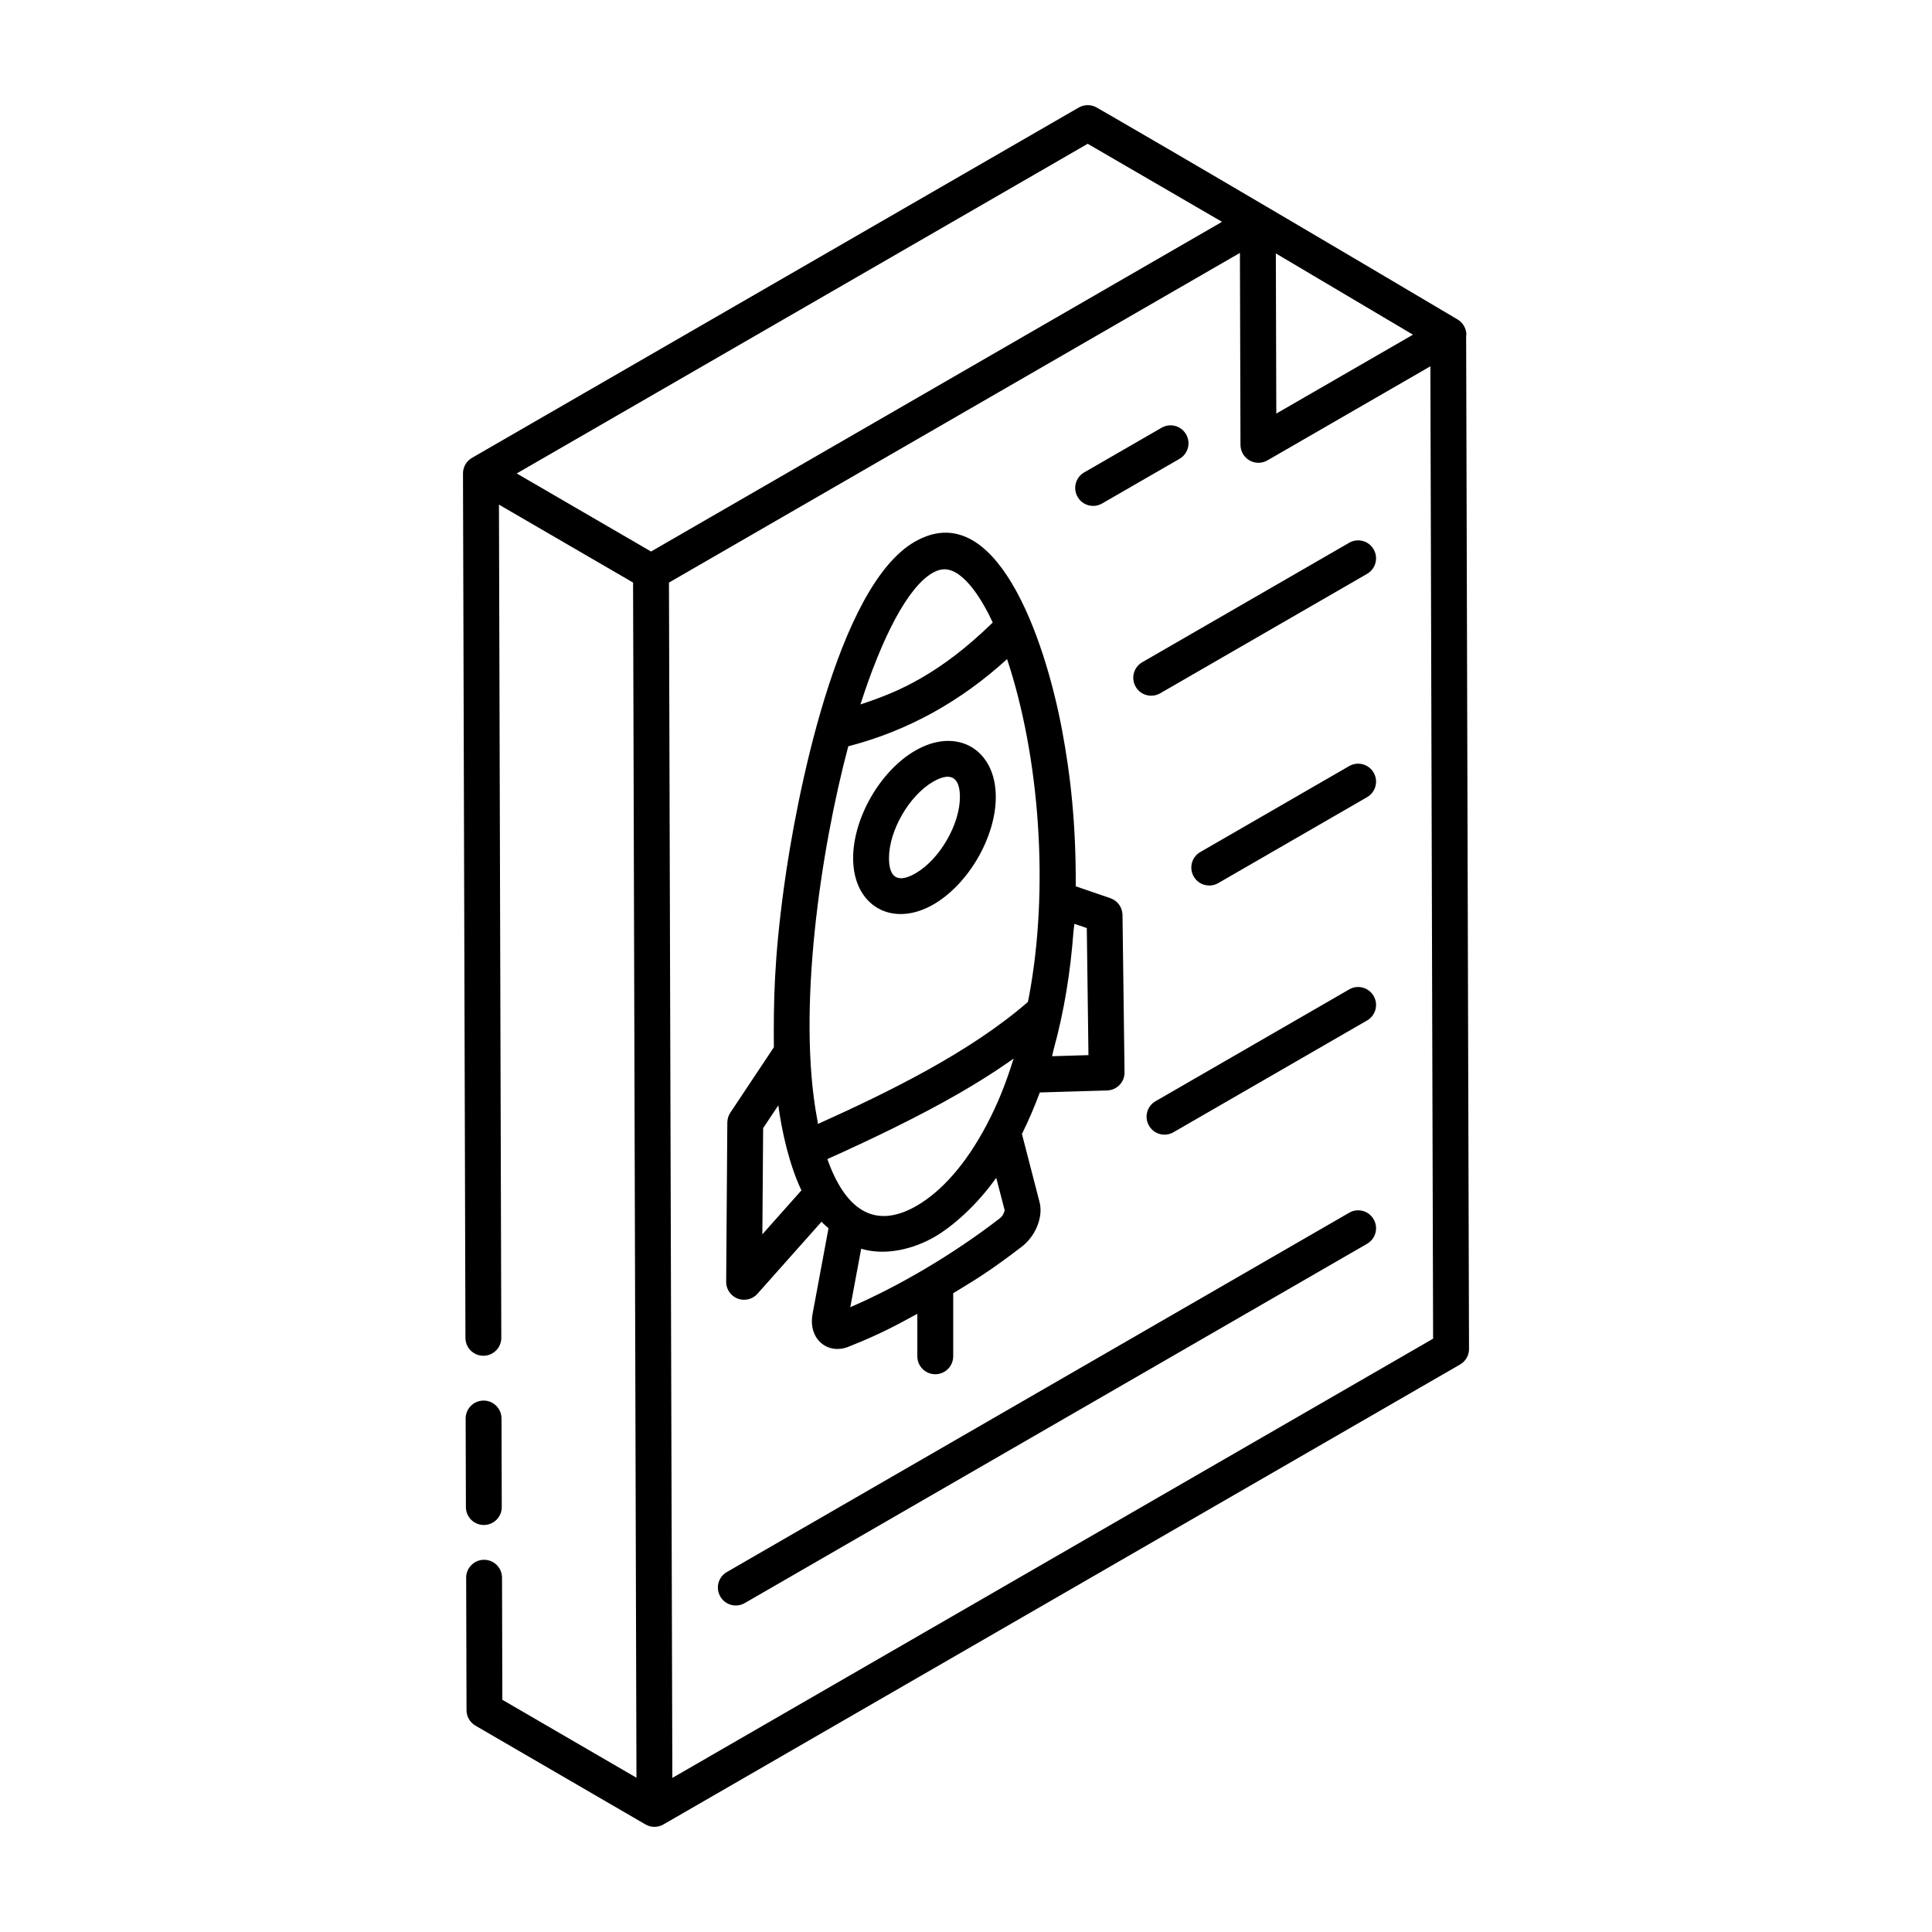 <?xml version="1.0" encoding="UTF-8"?>
<!-- Uploaded to: SVG Repo, www.svgrepo.com, Generator: SVG Repo Mixer Tools -->
<svg fill="#000000" width="800px" height="800px" version="1.1" viewBox="144 144 512 512" xmlns="http://www.w3.org/2000/svg">
 <g>
  <path d="m269.99 601.31c0.961 0.559 46.043 26.75 45.082 26.191 0.004 0 0.004 0.004 0.004 0.004 1.523 0.867 3.324 0.816 4.742-0.008l211.11-121.89c1.477-0.844 2.387-2.422 2.375-4.121l-0.762-268.47c0.004-0.086 0.062-0.152 0.062-0.238 0.008-1.691-0.871-3.254-2.328-4.117-72.195-42.777-96.328-56.562-95.633-56.156-1.449-0.848-3.277-0.855-4.762-0.008l-160.81 92.844c-1.484 0.859-2.375 2.441-2.375 4.113 0 0.004 0.004 0.004 0.004 0.008 0 0.004-0.004 0.004-0.004 0.008l0.648 229.08c0.008 2.629 2.137 4.742 4.754 4.742h0.008c2.629-0.008 4.754-2.144 4.742-4.762l-0.621-220.8c0.953 0.555 37.734 21.93 35.543 20.656 0.211 74.707 0.676 240 0.895 316.73l-35.543-20.656-0.082-32.359c-0.008-2.629-2.137-4.742-4.754-4.742h-0.008c-2.629 0.008-4.754 2.144-4.742 4.762l0.094 35.09c-0.004 1.688 0.898 3.246 2.363 4.102zm52.188 13.855c-0.16-56.27-0.711-251.59-0.895-316.78l151.31-87.363 0.148 50.883c0.008 1.695 0.91 3.258 2.387 4.109 1.465 0.844 3.277 0.84 4.742-0.004l43.195-24.938 0.723 257.69zm196.27-382.47-36.215 20.906c-0.004-0.977-0.129-45.191-0.121-42.441zm-86.195-50.59 35.598 20.684-151.32 87.367-35.598-20.684z"/>
  <path d="m272.23 548.14c2.629-0.008 4.754-2.144 4.742-4.762l-0.066-23.469c-0.008-2.629-2.137-4.742-4.754-4.742h-0.008c-2.629 0.008-4.754 2.144-4.742 4.762l0.066 23.469c0.008 2.629 2.137 4.742 4.754 4.742z"/>
  <path d="m436.07 277.43 20.516-11.84c2.273-1.312 3.055-4.219 1.734-6.492-1.309-2.273-4.207-3.055-6.488-1.742l-20.516 11.84c-2.273 1.312-3.055 4.219-1.734 6.492 1.297 2.269 4.199 3.055 6.488 1.742z"/>
  <path d="m501.54 287.84-54.836 31.66c-2.273 1.312-3.055 4.219-1.734 6.492 1.293 2.266 4.203 3.055 6.488 1.742l54.836-31.66c2.273-1.312 3.055-4.219 1.734-6.492-1.309-2.293-4.223-3.051-6.488-1.742z"/>
  <path d="m501.54 347.02-39.453 22.781c-2.273 1.312-3.055 4.219-1.734 6.492 1.293 2.266 4.203 3.055 6.488 1.742l39.453-22.781c2.273-1.312 3.055-4.219 1.734-6.492-1.309-2.285-4.223-3.047-6.488-1.742z"/>
  <path d="m501.54 406.21-51.309 29.621c-2.273 1.309-3.055 4.215-1.734 6.488 1.301 2.273 4.219 3.055 6.488 1.734l51.309-29.621c2.273-1.309 3.055-4.215 1.734-6.488-1.309-2.273-4.223-3.062-6.488-1.734z"/>
  <path d="m501.54 465.39-164.92 95.215c-2.273 1.309-3.055 4.215-1.734 6.488 1.301 2.273 4.219 3.055 6.488 1.734l164.92-95.215c2.273-1.309 3.055-4.215 1.734-6.488-1.309-2.281-4.223-3.055-6.488-1.734z"/>
  <path d="m391.38 383.68c9.293-5.371 16.551-17.902 16.516-28.539-0.039-12.656-10.367-18.582-21.359-12.211-9.254 5.348-16.488 17.902-16.449 28.578 0.039 12.59 10.352 18.488 21.293 12.172zm-0.094-32.52c4.309-2.488 7.082-1.602 7.102 4.004 0.02 7.297-5.367 16.586-11.762 20.277-4.539 2.617-7.016 1.32-7.035-3.969-0.02-7.332 5.34-16.633 11.695-20.312z"/>
  <path d="m341.19 488.45c1.328 0 2.637-0.559 3.555-1.598l16.965-19.078c0.578 0.668 1.242 1.133 1.852 1.723l-4.234 22.77c-1.18 6.602 3.961 10.723 9.328 8.715 9.191-3.625 13.906-6.363 18.445-8.812v11.262c0 2.629 2.125 4.754 4.754 4.754 2.629 0 4.754-2.125 4.754-4.754v-16.715c5.117-3.129 9.344-5.535 18.242-12.387 3.676-2.859 5.664-7.938 4.633-11.789l-4.66-18.031c1.723-3.453 3.297-7.133 4.738-10.996l17.84-0.531c2.598-0.082 4.652-2.219 4.613-4.816l-0.539-41.699c-0.027-2.004-1.309-3.777-3.211-4.434l-9.18-3.152c0.07-16.199-1.316-29.176-3.668-41.617-4.606-24.395-17.652-62.012-39.035-49.676-20.543 11.863-31.449 68.008-34.652 91.734-2.594 19.137-2.731 30.02-2.648 42.215l-11.535 17.332c-0.512 0.77-0.789 1.68-0.797 2.598l-0.305 42.191c-0.031 2.652 2.113 4.793 4.746 4.793zm69.695-169.78c8.562 25.746 11.258 60.578 5.777 89.59-0.078 0.426-0.18 0.836-0.262 1.262-15.324 13.363-37.082 23.973-55.629 32.332-0.082-0.414-0.133-0.887-0.215-1.305-5.371-28.684 0.891-71.152 8.246-98.777 16.102-4.172 29.977-12.082 42.082-23.102zm-47.633 132.5c11.238-5.035 24.164-11.223 34.867-17.402 8.832-5.098 13.539-8.594 14.5-9.23-1.996 6.312-3.93 11.465-7.242 17.734-5.309 10.027-11.707 17.387-18.5 21.305-11.621 6.664-19.094 0.312-23.625-12.406zm45.777 15.645c-12.73 9.844-27.246 18.242-39.695 23.605l2.887-15.492c6.547 1.984 14.039-0.016 19.41-3.117 4.828-2.789 11.195-8.375 16.383-15.68l2.227 8.578c-0.004 0.406-0.488 1.539-1.211 2.106zm23.422-43.195-9.637 0.289c0.145-0.508 0.215-1.066 0.355-1.578 2.91-10.551 4.512-20.855 5.305-31.383 0.055-0.727 0.195-1.398 0.242-2.129l3.297 1.125zm-41.32-127.79c1.113-0.641 2.125-0.961 3.137-0.961 5.441 0 10.508 9.102 12.816 14.105-7 6.824-13.152 11.367-19.012 14.746-5.582 3.223-10.355 5.074-16.047 6.965 5.707-17.773 12.52-31.062 19.105-34.855zm-44.891 147.14 4.019-6.043c0.918 6.879 2.926 15.824 6.125 22.531l-10.352 11.648z"/>
 </g>
</svg>